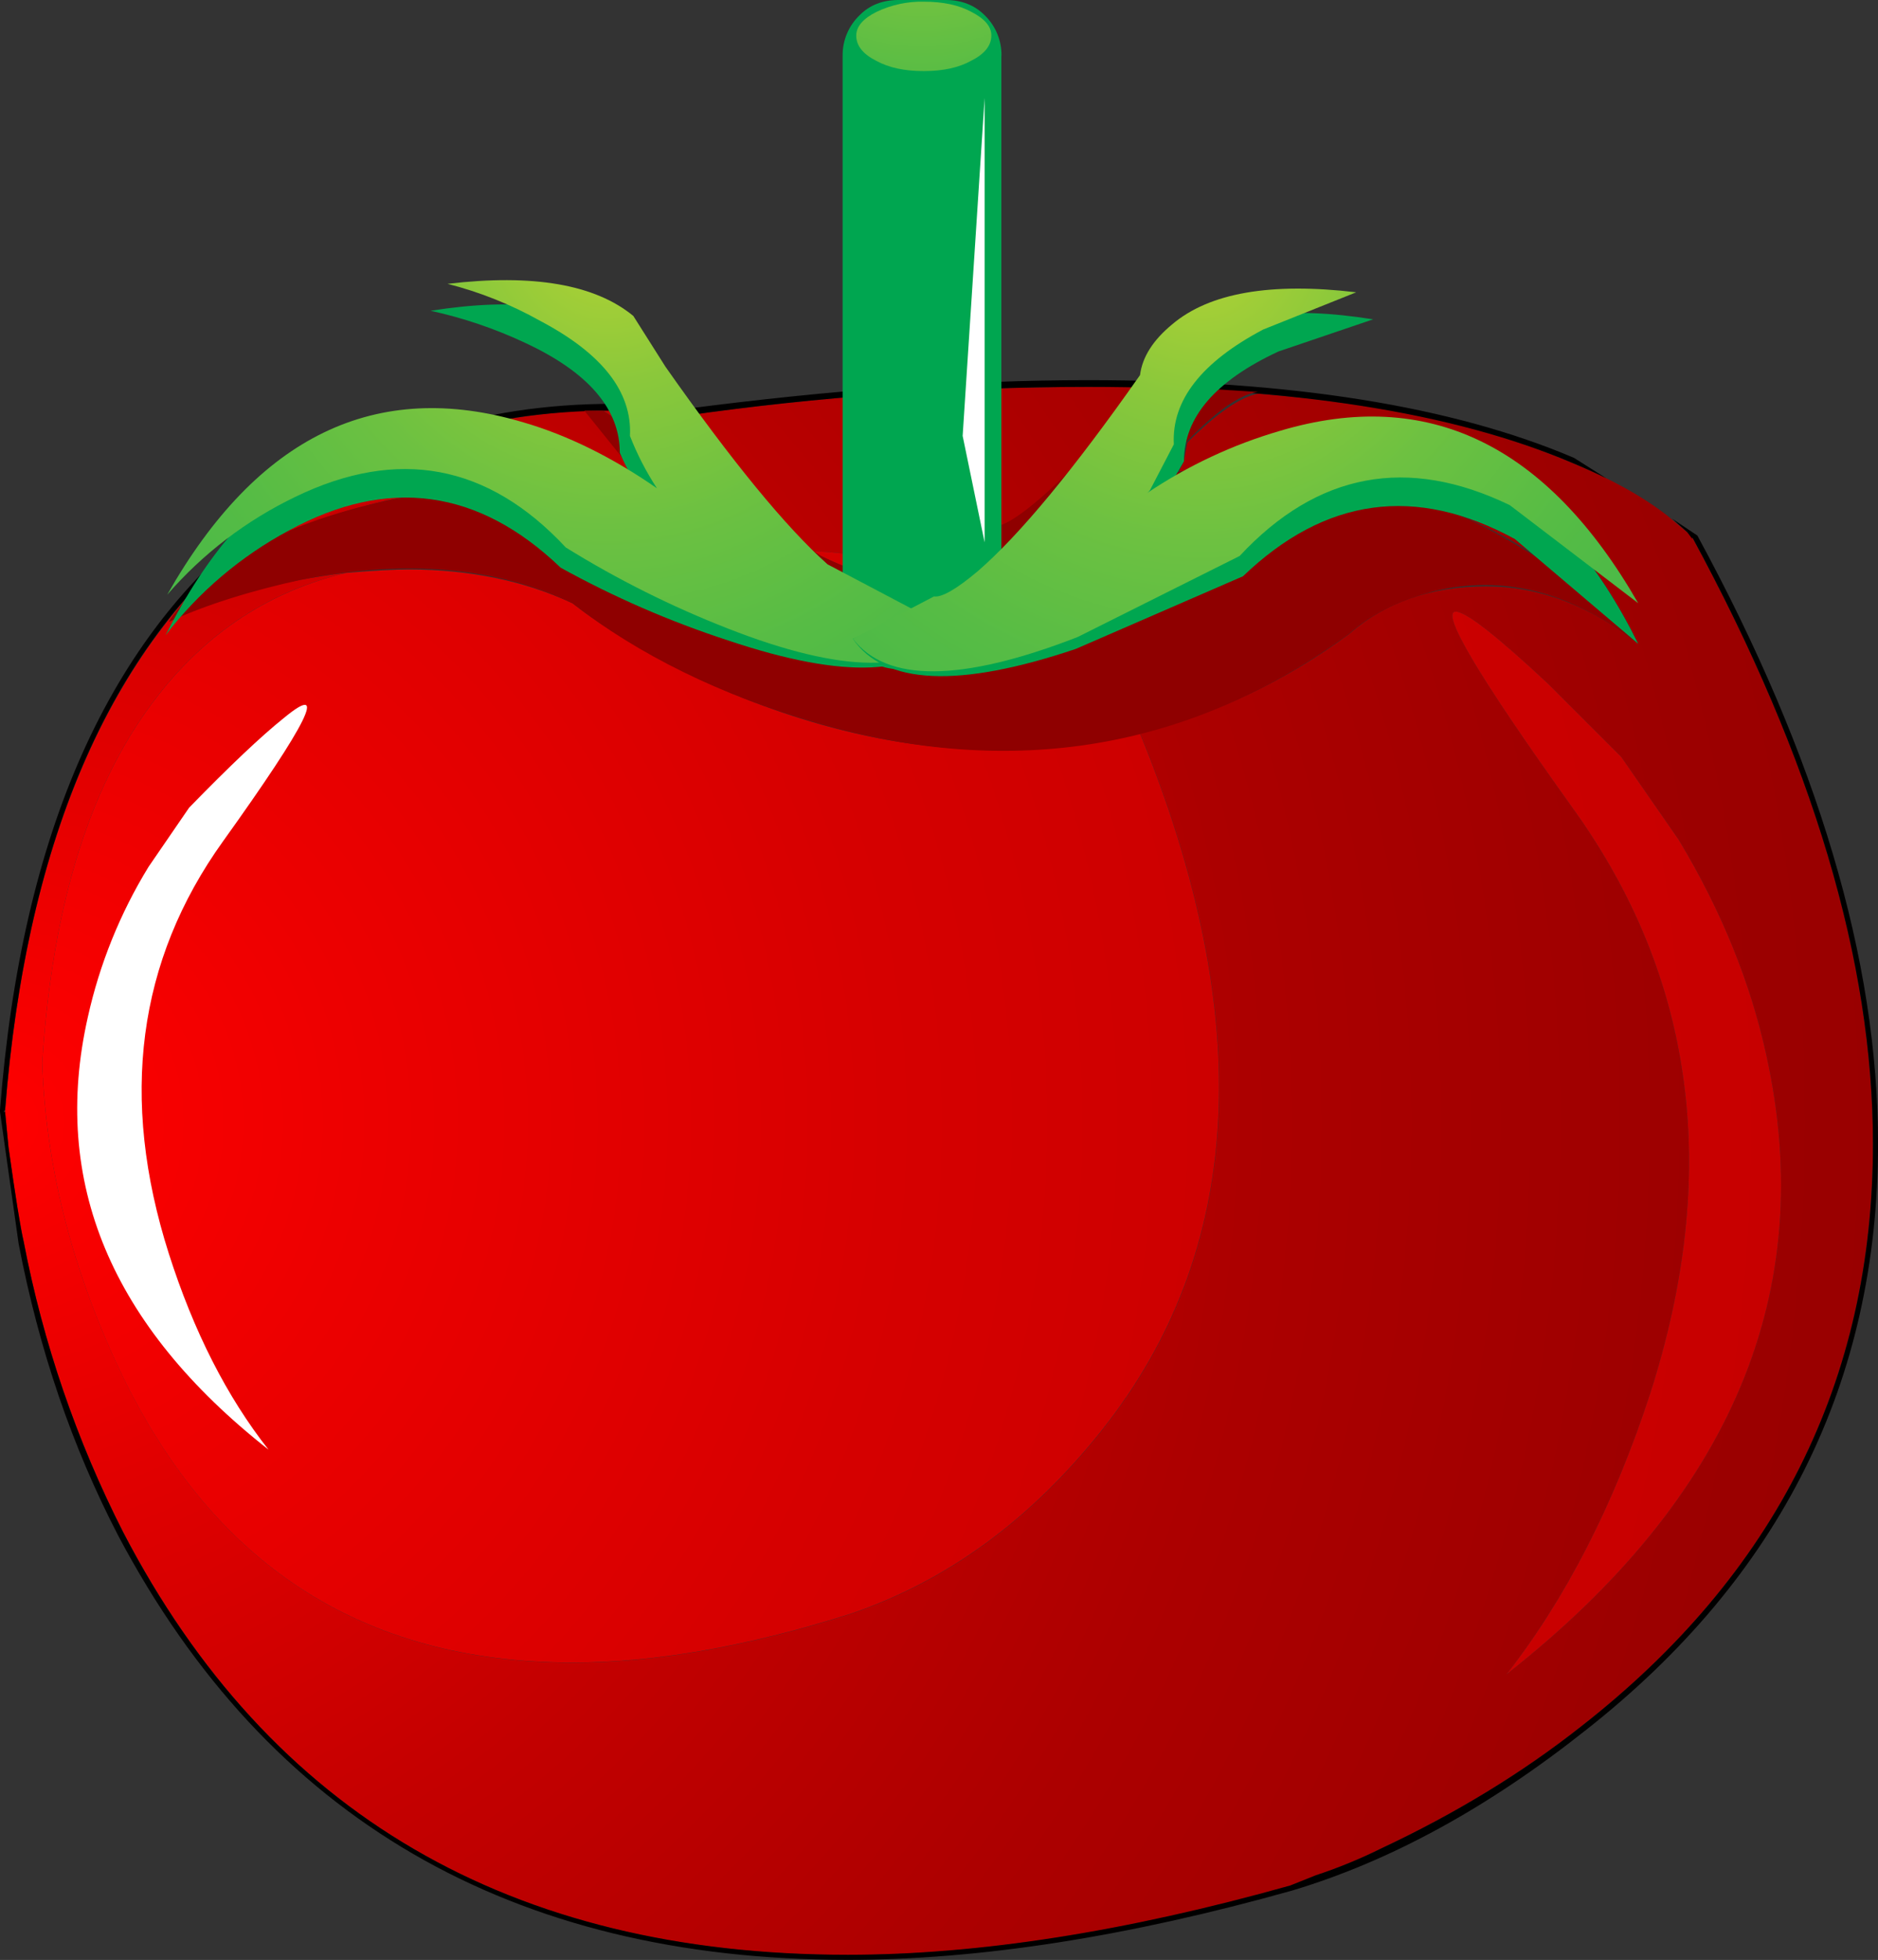 <?xml version="1.0" encoding="iso-8859-1"?>
<!-- Generator: Adobe Illustrator 20.1.0, SVG Export Plug-In . SVG Version: 6.00 Build 0)  -->
<svg version="1.0" id="Layer_1" xmlns="http://www.w3.org/2000/svg" xmlns:xlink="http://www.w3.org/1999/xlink" x="0px" y="0px"
	 viewBox="0 0 791.21 825.36" enable-background="new 0 0 791.21 825.36" xml:space="preserve">
<rect x="0" y="0" width="791.21" height="825.36" fill="#333333" stroke="none"/>
<title>thanksgiving2_0030</title>
<radialGradient id="SVGID_1_" cx="403.755" cy="316.495" r="88.3" gradientTransform="matrix(14.23 0 0 14.23 -5747.64 -4031.15)" gradientUnits="userSpaceOnUse">
	<stop  offset="0" style="stop-color:#FF0000"/>
	<stop  offset="0" style="stop-color:#FF0000"/>
	<stop  offset="0.13" style="stop-color:#E00000"/>
	<stop  offset="0.27" style="stop-color:#C30000"/>
	<stop  offset="0.42" style="stop-color:#AC0000"/>
	<stop  offset="0.58" style="stop-color:#9C0000"/>
	<stop  offset="0.76" style="stop-color:#920000"/>
	<stop  offset="1" style="stop-color:#8F0000"/>
</radialGradient>
<path fill="url(#SVGID_1_)" d="M288.88,175l-30.6-2.13H254L342.24,232c18.482,1.08,36.819,3.923,54.76,8.49
	c3.034-1.605,5.515-4.086,7.12-7.12c5.22-8.067,8.777-12.1,10.67-12.1l1.42,0.71h1.42c10.913,0,32.497-19.687,64.75-59.06h-24.16
	C401.56,162.964,344.973,167,288.88,175 M671.68,252.56c6.638,5.677,12.823,11.862,18.5,18.5
	c-6.239-7.707-13.142-14.851-20.63-21.35c-17.073-15.653-34.623-26.32-52.65-32c19.951,8.726,38.433,20.485,54.79,34.86 M702.27,217
	c-10.433-8.067-23.717-15.42-39.85-22.06c-35.573-15.18-79.687-24.903-132.34-29.17c-7.587,1.42-17.547,8.297-29.88,20.63
	l-1.42,7.83l-2.13,4.27l26.35-0.7c18-7.113,35.787-10.67,53.36-10.67c48.387,0,86.333,28,113.84,84
	c-20.4-16.127-41.733-24.19-64-24.19c-23.24,0-42.45,6.64-57.63,19.92c-26.388,19.623-56.361,33.891-88.23,42
	c49.333,120.487,43.88,218.44-16.36,293.86c-29.887,37.473-64.987,63.087-105.3,76.84c-43.167,13.753-82.3,20.63-117.4,20.63
	c-89.18,0-153.217-41.98-192.11-125.94c-19.5-42.253-29.96-84.487-31.38-126.7c4.267-67.333,20.63-119.037,49.09-155.11
	c20.873-26.567,47.207-43.643,79-51.23c-28,3.333-52.903,10.21-74.71,20.63c16.127-23.72,46.96-40.797,92.5-51.23
	c28.46-6.167,59.53-9.25,93.21-9.25l12.81,0.71L246.9,172.9c-56,2.847-103.667,20.873-143,54.08
	c-59.307,49.8-93.23,130.2-101.77,241.2l1.42,14.94C6.403,503.52,8.553,516.813,10,523c8.175,42.565,22.315,83.765,42,122.38
	c61.667,118.587,163.413,177.88,305.24,177.88c55.027,0,117.167-9.723,186.42-29.17l10.67-4.27
	c9.481-3.149,18.728-6.965,27.67-11.42c31.333-14.707,59.333-31.783,84-51.23c82.053-64.033,123.08-145.857,123.08-245.47
	c0-76.847-25.377-161.993-76.13-255.44l-2.13-2.13L702.27,217 M683.06,318.76l24.19,34.86c18,29.887,30.333,60.243,37,91.07
	c21.833,99.147-14.69,185.957-109.57,260.43c25.14-32.26,45.3-71.633,60.48-118.12c29.893-92.967,18.983-175.263-32.73-246.89
	c-39.373-55.027-55.737-82.54-49.09-82.54c4.267,0,17.31,10.2,39.13,30.6L683.06,318.76z"/>
<path d="M676.66,201.36l-13.52-8.54c-51.227-21.82-119.533-32.73-204.92-32.73c-51.227,0-107.673,4.033-169.34,12.1l-30.6-2.13
	c-56.447,0-105.54,16.127-147.28,48.38C46.013,267.773,9.013,350.773,0,467.44v0.71l7.83,55.5c8.54,44.587,22.54,85.617,42,123.09
	c63.087,119.06,165.547,178.59,307.38,178.59c55.5,0,117.877-9.723,187.13-29.17c41.267-12.333,82.533-34.863,123.8-67.59
	c82.06-64.513,123.09-146.813,123.09-246.9c0-77.333-25.377-162.717-76.13-256.15l-10.67-7.12l6.4,5.69l2.13,2.85v-0.71l0,0
	c50.753,93.573,76.13,178.72,76.13,255.44c0,99.613-41.03,181.437-123.09,245.47c-24.667,19.447-52.667,36.523-84,51.23
	c-8.969,4.445-18.242,8.248-27.75,11.38l-10.67,4.27c-69.253,19.447-131.393,29.17-186.42,29.17
	c-141.827,0-243.573-59.293-305.24-177.88C32.269,606.712,18.156,565.537,10,523c-1.42-6.167-3.553-19.45-6.4-39.85l-1.47-14.97
	H1.42l0.71-0.71c9.14-115.84,45.663-198.14,109.57-246.9c41.267-31.78,90.123-47.67,146.57-47.67l30.6,2.13
	c56.092-8.006,112.679-12.05,169.34-12.1c85.86,0,153.93,10.667,204.21,32C667.473,197.037,672.22,199.18,676.66,201.36z"/>
<radialGradient id="SVGID_2_" cx="403.755" cy="316.495" r="88.3" gradientTransform="matrix(14.23 0 0 14.23 -5747.64 -4031.15)" gradientUnits="userSpaceOnUse">
	<stop  offset="0" style="stop-color:#FF0000"/>
	<stop  offset="0" style="stop-color:#FF0000"/>
	<stop  offset="0.12" style="stop-color:#ED0000"/>
	<stop  offset="0.3" style="stop-color:#D60000"/>
	<stop  offset="0.5" style="stop-color:#C50000"/>
	<stop  offset="0.72" style="stop-color:#BB0000"/>
	<stop  offset="1" style="stop-color:#B80000"/>
</radialGradient>
<path fill="url(#SVGID_2_)" d="M342.24,232l3.56,2.13c14.707,7.113,26.803,10.67,36.29,10.67c6.667,0,11.647-1.423,14.94-4.27
	C379.08,235.948,360.733,233.091,342.24,232 M293.15,285.36c-21.333-10.433-38.647-20.87-51.94-31.31
	c-20.4-9.487-43.4-14.23-69-14.23c-6.167,0-14.943,0.473-26.33,1.42c-31.78,7.587-58.113,24.663-79,51.23
	c-28.46,36.027-44.823,87.72-49.09,155.08c1.42,42.22,11.857,84.437,31.31,126.65c38.893,83.96,102.93,125.94,192.11,125.94
	c35.1,0,74.233-6.877,117.4-20.63c40.32-13.753,75.42-39.367,105.3-76.84c60.24-75.42,65.693-173.373,16.36-293.86
	c-19.081,4.758-38.675,7.149-58.34,7.12c-42.213-0.007-85.14-10.21-128.78-30.61V285.36z"/>
<path fill="#8F0000" d="M690.17,271.09c-11.86-14.707-29.173-28.707-51.94-42c-45.54-27.04-95.82-36.763-150.84-29.17
	c18.833-22.18,33.063-33.8,42.69-34.86l-46.25-2.85l-28.46,31.31c-19.92,20.4-32.963,29.887-39.13,28.46
	c-2.373-0.473-4.507,0.477-6.4,2.85l-5.69,8.54c-9.487,14.707-28.933,14.943-58.34,0.71L254,172.9h-7.83l23.48,29.17l-82.54,4.27
	c-58.82,9.013-97.487,27.513-116,55.5c15.653-7.113,34.39-13.043,56.21-17.79c44.113-8.54,82.06-5.207,113.84,10
	c28,21.82,62.39,38.66,103.17,50.52c82.533,23.72,157.243,11.15,224.13-37.71c9.027-8.093,20.9-14.047,35.62-17.86
	C633.493,241.907,662.19,249.27,690.17,271.09z"/>
<path fill="#00A650" d="M261.13,190.69c3.149,7.213,6.959,14.119,11.38,20.63c-19.007-11.147-37.743-18.973-56.21-23.48
	c-63.087-15.653-111.943,10.91-146.57,79.69c13.988-18.221,31.694-33.258,51.94-44.11c41.74-22.767,79.923-17.55,114.55,15.65
	c22.459,12.406,46.045,22.652,70.44,30.6c49.333,16.6,80.64,15.177,93.92-4.27l-53.36-25.61c-18.5-14.233-42.693-40.567-72.58-79
	l-14.23-19.92c-16.6-12.333-42.933-15.667-79-10c13.747,3.003,27.114,7.538,39.85,13.52C247.84,156.757,261.13,172.19,261.13,190.69
	z"/>
<path fill="#00A650" d="M421.93,23.48c0.09-6.431-2.483-12.613-7.11-17.08c-4.273-4.267-9.73-6.4-16.37-6.4h-19.92
	c-6.667,0-12.12,2.133-16.36,6.4c-4.649,4.457-7.244,10.64-7.17,17.08v234.8c-0.176,6.241,2.433,12.236,7.12,16.36
	c4.747,4.747,10.2,7.12,16.36,7.12h19.92c12.779-0.444,23.036-10.701,23.48-23.48V23.48H421.93z"/>
<radialGradient id="SVGID_3_" cx="403.755" cy="316.495" r="15.13" gradientTransform="matrix(14.23 0 0 14.23 -5357.01 -4562.65)" gradientUnits="userSpaceOnUse">
	<stop  offset="0" style="stop-color:#B3D234"/>
	<stop  offset="0" style="stop-color:#B3D234"/>
	<stop  offset="0.02" style="stop-color:#AED135"/>
	<stop  offset="0.15" style="stop-color:#8AC83B"/>
	<stop  offset="0.29" style="stop-color:#6DC141"/>
	<stop  offset="0.44" style="stop-color:#56BC45"/>
	<stop  offset="0.59" style="stop-color:#46B848"/>
	<stop  offset="0.76" style="stop-color:#3CB649"/>
	<stop  offset="1" style="stop-color:#39B54A"/>
</radialGradient>
<path fill="url(#SVGID_3_)" d="M409.12,25.61c5.693-2.847,8.54-6.403,8.54-10.67c0-3.793-2.847-7.127-8.54-10
	c-5.213-2.82-11.853-4.23-19.92-4.23c-6.884-0.148-13.707,1.321-19.92,4.29c-5.693,2.847-8.54,6.18-8.54,10
	c0,4.267,2.847,7.823,8.54,10.67c5.22,2.847,11.86,4.27,19.92,4.27C397.26,29.94,403.9,28.497,409.12,25.61z"/>
<radialGradient id="SVGID_4_" cx="403.755" cy="316.495" r="29.86" gradientTransform="matrix(14.23 0 0 14.23 -5489.36 -4405.41)" gradientUnits="userSpaceOnUse">
	<stop  offset="0" style="stop-color:#B3D234"/>
	<stop  offset="0" style="stop-color:#B3D234"/>
	<stop  offset="0.02" style="stop-color:#AED135"/>
	<stop  offset="0.15" style="stop-color:#8AC83B"/>
	<stop  offset="0.29" style="stop-color:#6DC141"/>
	<stop  offset="0.44" style="stop-color:#56BC45"/>
	<stop  offset="0.59" style="stop-color:#46B848"/>
	<stop  offset="0.76" style="stop-color:#3CB649"/>
	<stop  offset="1" style="stop-color:#39B54A"/>
</radialGradient>
<path fill="url(#SVGID_4_)" d="M265.4,183.57c3.017,7.729,6.83,15.122,11.38,22.06c-18.767-13.027-37.503-22.277-56.21-27.75
	c-62.14-18.5-112.183,5.693-150.13,72.58c15.012-17.313,33.419-31.359,54.08-41.27c43.167-20.873,81.113-13.757,113.84,21.35
	c21.679,13.447,44.544,24.878,68.31,34.15c48.387,18.973,79.93,19.21,94.63,0.71l-52.65-27.75
	c-17.553-15.653-40.323-43.403-68.31-83.25l-13.52-21.35c-16.127-13.28-42.217-17.787-78.27-13.52
	c13.674,3.476,26.83,8.738,39.13,15.65C253.773,148.94,266.347,165.07,265.4,183.57z"/>
<path fill="#00A650" d="M638.23,227l51.94,44.11c-34.147-68.793-82.767-95.363-145.86-79.71
	c-20.512,4.834-40.172,12.751-58.31,23.48c0.823-0.588,1.542-1.307,2.13-2.13l10.67-18.5c0-18.5,13.283-33.917,39.85-46.25
	l39.85-13.52c-35.573-5.693-61.663-2.36-78.27,10c-8.067,6.167-12.81,12.807-14.23,19.92c-29.887,38.42-54.08,64.753-72.58,79
	c-9.013,7.113-15.18,10.447-18.5,10l-35.6,15.6c13.28,19.447,44.587,20.87,93.92,4.27l70.44-30.6
	C558.307,209.437,596.49,204.213,638.23,227z"/>
<radialGradient id="SVGID_5_" cx="480.485" cy="316.495" r="30.25" gradientTransform="matrix(-14.23 0 0 14.23 7342.68 -4400.43)" gradientUnits="userSpaceOnUse">
	<stop  offset="0" style="stop-color:#B3D234"/>
	<stop  offset="0" style="stop-color:#B3D234"/>
	<stop  offset="0.02" style="stop-color:#AED135"/>
	<stop  offset="0.15" style="stop-color:#8AC83B"/>
	<stop  offset="0.29" style="stop-color:#6DC141"/>
	<stop  offset="0.44" style="stop-color:#56BC45"/>
	<stop  offset="0.59" style="stop-color:#46B848"/>
	<stop  offset="0.76" style="stop-color:#3CB649"/>
	<stop  offset="1" style="stop-color:#39B54A"/>
</radialGradient>
<path fill="url(#SVGID_5_)" d="M636.1,212.74L690.17,254c-38.42-66.88-88.7-91.073-150.84-72.58
	c-19.984,5.822-38.945,14.704-56.21,26.33c0.56-0.378,1.042-0.86,1.42-1.42l10-19.21c-0.947-18.5,11.623-34.627,37.71-48.38
	l39.13-15.65c-36.053-4.267-61.907,0.24-77.56,13.52c-8.067,6.667-12.573,13.783-13.52,21.35c-28,39.847-50.77,67.36-68.31,82.54
	c-9.013,7.587-15.18,11.143-18.5,10.67L359.32,269c14.233,18.5,45.777,18.263,94.63-0.71l68.31-34.15
	C554.987,199.007,592.933,191.873,636.1,212.74z"/>
<radialGradient id="SVGID_6_" cx="403.755" cy="316.495" r="87.2" gradientTransform="matrix(14.23 0 0 14.23 -5744.08 -4029.72)" gradientUnits="userSpaceOnUse">
	<stop  offset="0" style="stop-color:#FF0000"/>
	<stop  offset="0" style="stop-color:#FF0000"/>
	<stop  offset="0.07" style="stop-color:#F60000"/>
	<stop  offset="0.27" style="stop-color:#DE0000"/>
	<stop  offset="0.49" style="stop-color:#CC0000"/>
	<stop  offset="0.72" style="stop-color:#C20000"/>
	<stop  offset="1" style="stop-color:#BF0000"/>
</radialGradient>
<path fill="url(#SVGID_6_)" d="M683.06,318.76l-30.6-30.6c-21.82-20.4-34.863-30.6-39.13-30.6c-6.667,0,9.697,27.513,49.09,82.54
	c51.72,71.633,62.633,153.933,32.74,246.9c-15.18,46.487-35.34,85.857-60.48,118.11c94.88-74.467,131.403-161.27,109.57-260.41
	c-6.667-30.833-19-61.19-37-91.07L683.06,318.76z"/>
<path fill="#FFFFFF" d="M119.54,302.4c-9.487,7.587-22.77,20.157-39.85,37.71L62.61,365C50.621,384.548,41.967,405.953,37,428.34
	c-15.653,69.253,9.723,129.967,76.13,182.14c-17.553-22.293-31.553-49.807-42-82.54c-20.853-65.453-13.257-123.32,22.79-173.6
	S138.507,286.747,119.54,302.4z"/>
<path fill="#FFFFFF" d="M405.57,183.57l9.25,44.83V41.27L405.57,183.57z"/>
</svg>
